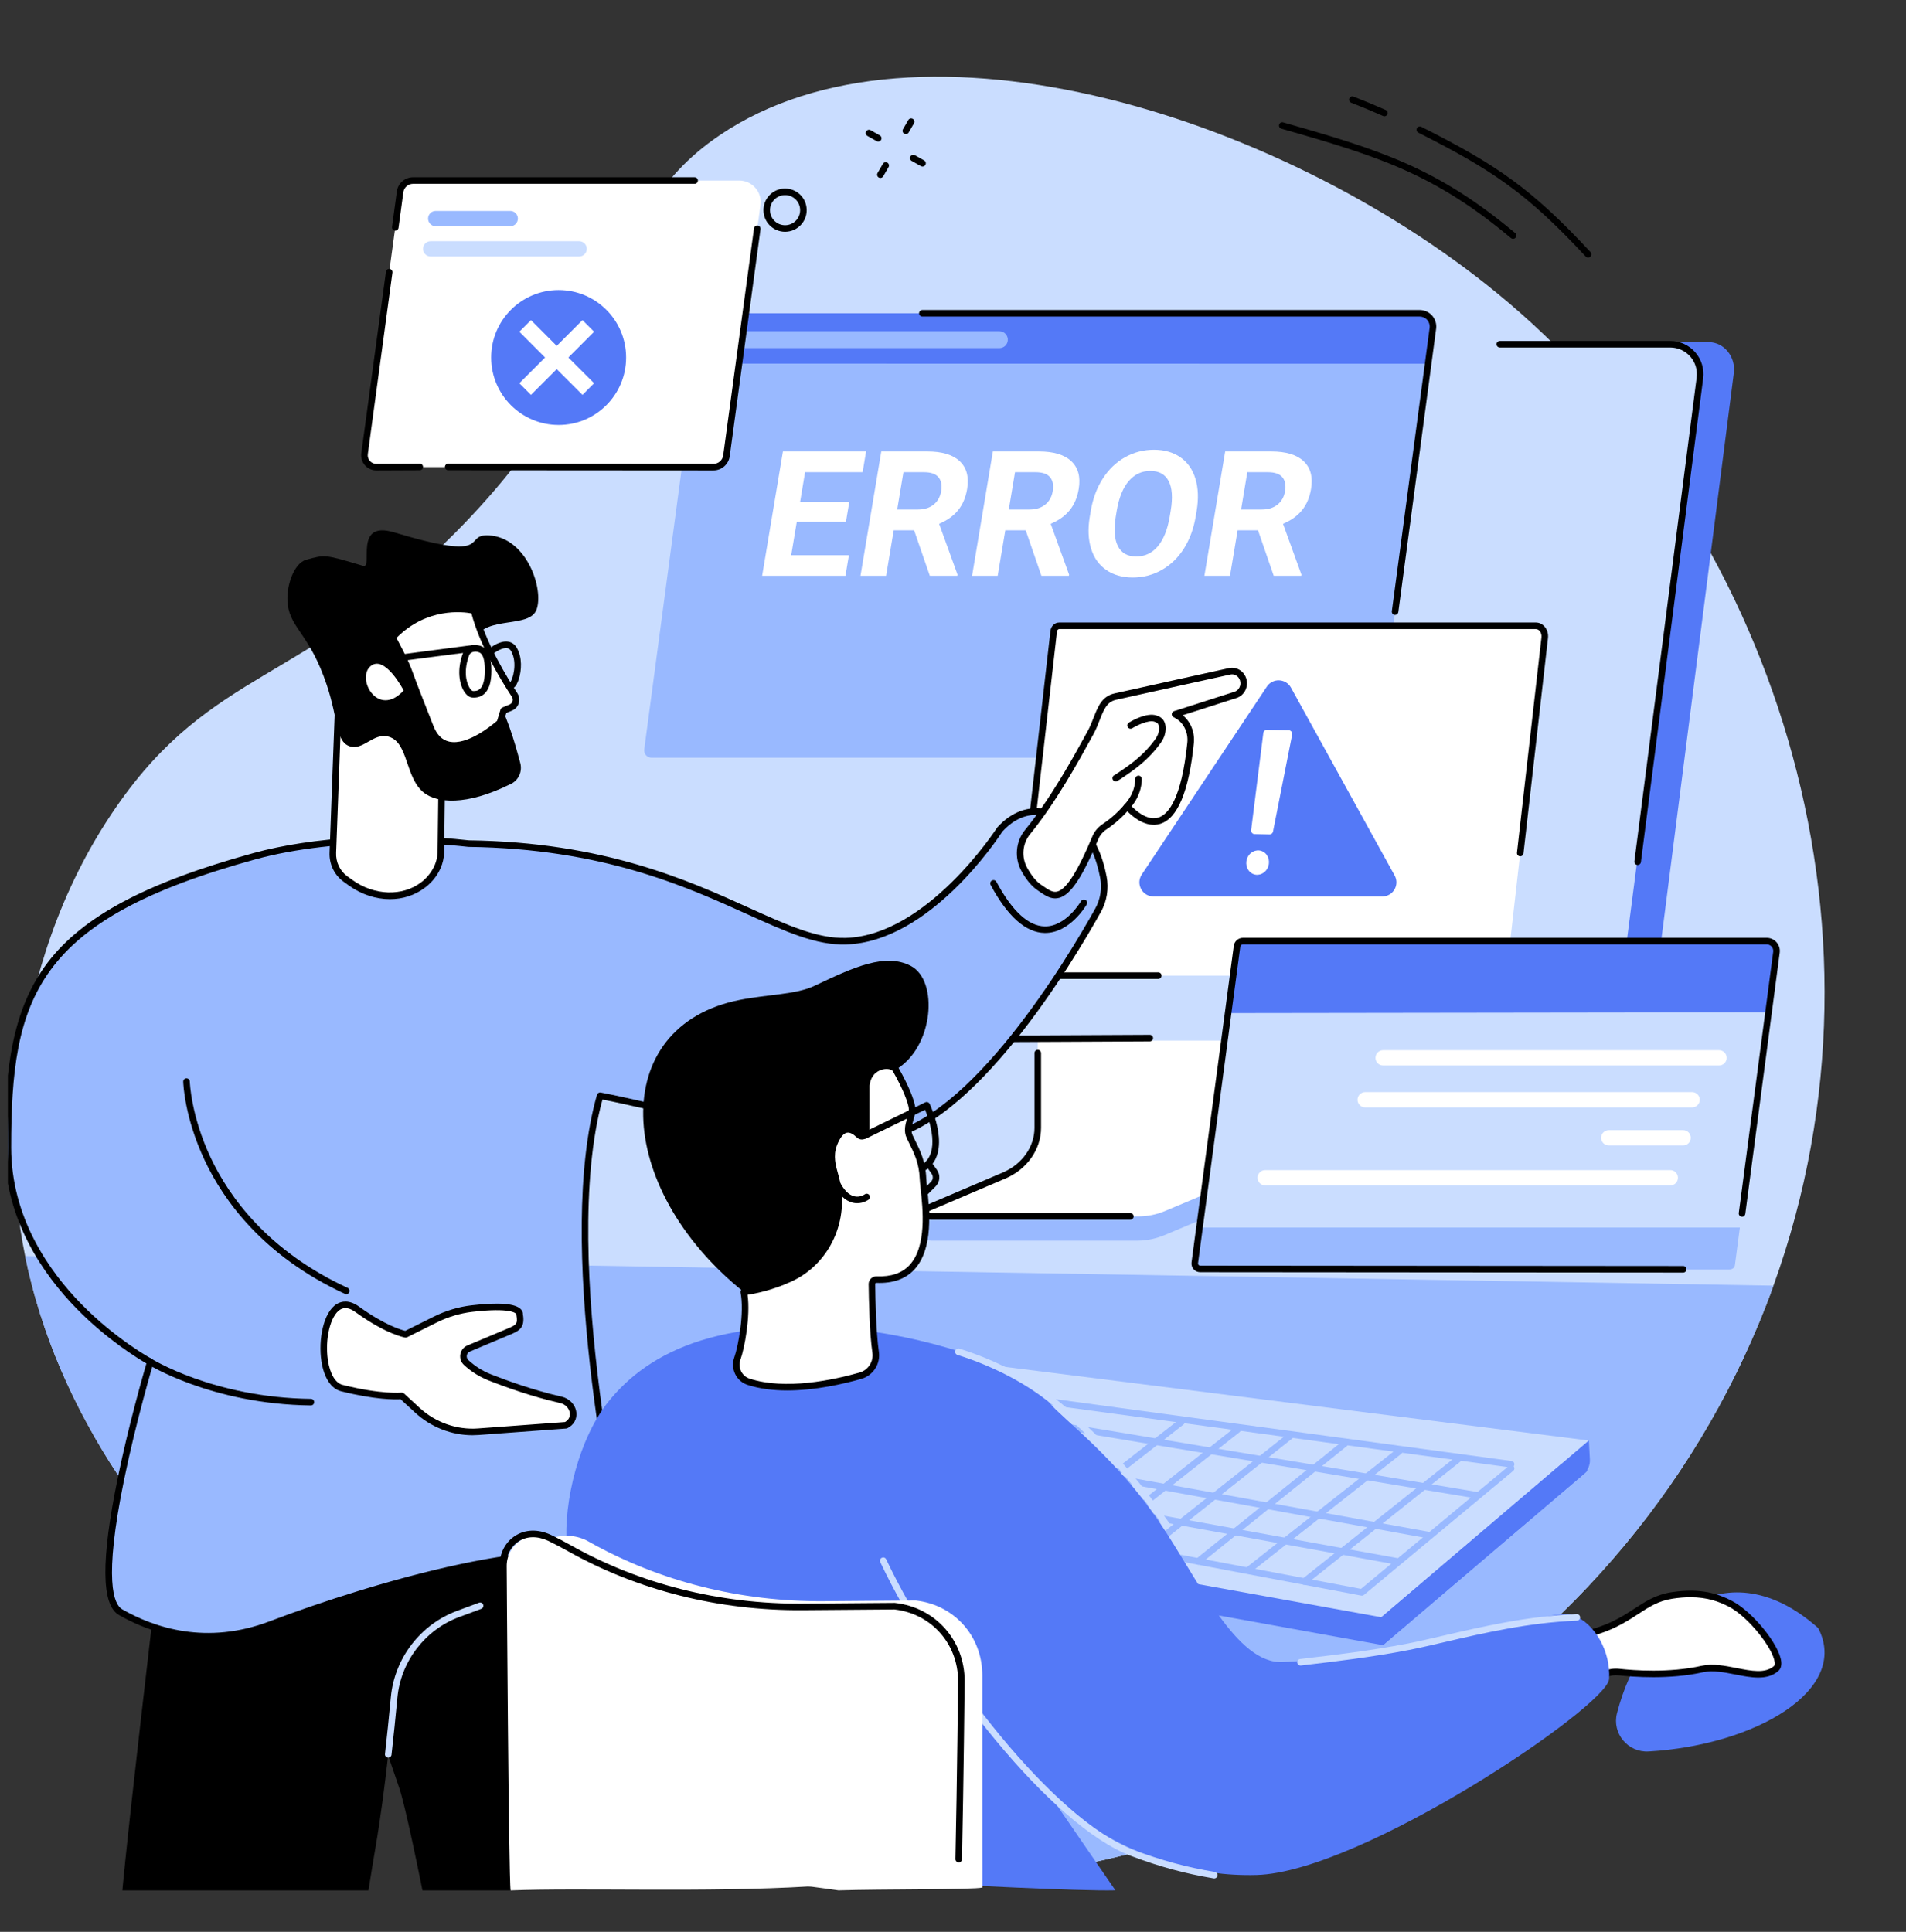 <?xml version="1.0" encoding="UTF-8"?><svg xmlns="http://www.w3.org/2000/svg" xmlns:xlink="http://www.w3.org/1999/xlink" height="1949.2" preserveAspectRatio="xMidYMid meet" version="1.0" viewBox="325.5 257.6 1923.2 1949.2" width="1923.2" zoomAndPan="magnify"><rect x="325.5" y="257.6" width="1923.2" height="1949.2" fill="#333333" stroke="none"/><defs><clipPath id="a"><path d="M 439 1641 L 974 1641 L 974 2165 L 439 2165 Z M 439 1641"/></clipPath><clipPath id="b"><path d="M 333.469 1076 L 1440 1076 L 1440 1909 L 333.469 1909 Z M 333.469 1076"/></clipPath><clipPath id="c"><path d="M 333.469 1073 L 1444 1073 L 1444 1912 L 333.469 1912 Z M 333.469 1073"/></clipPath></defs><g><g id="change1_1"><path d="M 2114.961 1554.789 C 2110.148 1568.172 2104.949 1581.488 2099.391 1594.789 C 2089.969 1617.27 2079.719 1639.141 2068.672 1660.398 C 1880.531 2022.5 1461.75 2206.828 1085.84 2146.969 C 748.664 2093.27 414.219 1837.852 350.883 1524.988 C 347.441 1508.059 344.816 1490.961 343.008 1473.719 C 339.215 1437.309 325.477 1241.23 442.953 1071.57 C 540.059 931.328 633.348 947.578 784.547 795.43 C 975.289 603.52 920.684 483.219 1051.199 394.359 C 1252.039 257.609 1626.871 375.238 1848 563.34 C 2109.359 785.621 2248.629 1185.121 2114.961 1554.789" fill="#caddff"/></g><g id="change2_2"><path d="M 2114.961 1554.789 C 2110.148 1568.172 2104.949 1581.488 2099.391 1594.789 C 2089.969 1617.27 2079.719 1639.141 2068.672 1660.398 C 1880.531 2022.5 1461.75 2206.828 1085.84 2146.969 C 748.664 2093.27 414.219 1837.852 350.883 1524.988 L 2114.961 1554.789" fill="#99b9ff"/></g><g id="change2_3"><path d="M 1644.191 1197.961 L 1399.512 1199.5 C 1397.93 1199.5 1397.41 1200.969 1397.41 1202.379 L 1397.41 1410.551 C 1397.41 1430.48 1258.391 1482.27 1257.031 1479.629 L 1256.859 1501.672 C 1256.852 1505.77 1260.461 1509.41 1265.059 1509.41 L 1268.121 1509.41 C 1268.141 1509.41 1268.16 1509.41 1268.18 1509.41 L 1473.32 1509.41 C 1482.84 1509.41 1492.25 1507.281 1500.859 1503.672 L 1613.66 1456.172 C 1633.961 1447.629 1646.77 1429.262 1646.77 1409.23 L 1646.77 1200.852 C 1646.77 1199.43 1645.781 1197.961 1644.191 1197.961" fill="#99b9ff"/></g><g id="change3_1"><path d="M 1372.629 1187.371 L 1372.629 1395.578 C 1372.629 1416.109 1359.422 1434.809 1338.66 1443.672 L 1262.578 1476.148 C 1257.609 1478.27 1259.301 1484.93 1264.809 1484.93 L 1473.871 1484.93 C 1483.27 1484.93 1492.551 1483.07 1501.051 1479.488 L 1585.359 1444 C 1606.27 1435.199 1619.609 1416.422 1619.609 1395.789 L 1619.609 1187.371 C 1619.609 1186.52 1618.828 1185.828 1617.879 1185.828 L 1374.359 1185.828 C 1373.398 1185.828 1372.629 1186.52 1372.629 1187.371" fill="#fff"/></g><g id="change4_2"><path d="M 1466.039 1488.238 L 1264.809 1488.238 C 1260.68 1488.238 1257.25 1485.59 1256.48 1481.789 C 1255.73 1478.141 1257.66 1474.648 1261.281 1473.109 L 1337.371 1440.629 C 1356.781 1432.34 1369.32 1414.66 1369.32 1395.59 L 1369.32 1320.121 C 1369.32 1318.289 1370.801 1316.809 1372.629 1316.809 C 1374.461 1316.809 1375.941 1318.289 1375.941 1320.121 L 1375.941 1395.59 C 1375.941 1417.32 1361.82 1437.391 1339.961 1446.711 L 1263.871 1479.191 C 1263.16 1479.5 1262.852 1479.93 1262.961 1480.469 C 1263.07 1481.02 1263.621 1481.621 1264.809 1481.621 L 1466.039 1481.621 C 1467.871 1481.621 1469.352 1483.102 1469.352 1484.93 C 1469.352 1486.762 1467.871 1488.238 1466.039 1488.238"/></g><g id="change5_1"><path d="M 916.848 1305.352 L 1922.922 1307.551 L 1940.391 1307.59 L 1972.871 1307.66 C 1982.102 1307.66 1989.68 1300.449 1990.852 1291.27 L 2074.969 633.879 C 2077.02 617.891 2065.359 602.781 2049.27 602.781 L 1006.91 603.73 L 916.848 1305.352" fill="#5479f7"/></g><g id="change1_2"><path d="M 2010.172 602.629 C 2028.309 602.629 2043.059 620.898 2040.738 638.941 L 1956.02 1291.301 C 1954.84 1300.48 1947.051 1307.34 1937.82 1307.34 L 1929.879 1307.648 L 902.895 1307.34 C 891.828 1307.34 883.281 1297.602 884.699 1286.59 L 971.133 620.961 C 972.312 611.789 979.363 602.629 988.59 602.629 L 2010.172 602.629" fill="#caddff"/></g><g id="change4_3"><path d="M 1977.93 1130.379 C 1977.781 1130.379 1977.641 1130.371 1977.5 1130.352 C 1975.691 1130.121 1974.41 1128.461 1974.641 1126.648 L 2037.461 638.52 C 2038.449 630.852 2036.09 623.121 2030.98 617.32 C 2025.898 611.539 2018.578 608.23 2010.898 608.23 L 1838.871 608.23 C 1837.039 608.23 1835.559 606.75 1835.559 604.922 C 1835.559 603.09 1837.039 601.609 1838.871 601.609 L 2010.898 601.609 C 2020.488 601.609 2029.621 605.738 2035.949 612.949 C 2042.309 620.18 2045.25 629.809 2044.02 639.359 L 1981.199 1127.5 C 1980.988 1129.172 1979.559 1130.379 1977.93 1130.379"/></g><g id="change4_4"><path d="M 1078.031 1310.34 C 1076.211 1310.34 1074.73 1308.871 1074.719 1307.039 C 1074.719 1305.219 1076.191 1303.73 1078.02 1303.719 L 1485.648 1301.711 C 1485.66 1301.711 1485.66 1301.711 1485.672 1301.711 C 1487.488 1301.711 1488.969 1303.191 1488.969 1305.012 C 1488.98 1306.828 1487.512 1308.32 1485.68 1308.328 L 1078.051 1310.34 C 1078.039 1310.34 1078.039 1310.34 1078.031 1310.34"/></g><g id="change2_4"><path d="M 1771.309 588.828 C 1772.352 580.809 1766.109 573.699 1758.039 573.699 L 1041.41 573.699 C 1037.309 573.699 1033.84 576.762 1033.32 580.828 L 975.539 1013.77 C 974.945 1018.191 978.387 1022.121 982.848 1022.121 L 1706.371 1022.121 C 1710.48 1022.121 1713.941 1019.07 1714.469 1014.988 L 1771.309 588.828" fill="#99b9ff"/></g><g id="change5_2"><path d="M 1758.039 573.699 C 1766.109 573.699 1772.352 580.809 1771.309 588.828 L 1765.891 624.609 L 1026.41 624.488 L 1033.32 580.828 C 1033.84 576.762 1037.309 573.699 1041.41 573.699 L 1758.039 573.699" fill="#5479f7"/></g><g id="change2_5"><path d="M 1342.352 601.422 C 1343 596.328 1339.031 591.828 1333.898 591.828 L 1068.988 591.828 C 1064.699 591.828 1061.078 595.012 1060.539 599.27 C 1059.891 604.359 1063.852 608.859 1068.988 608.859 L 1333.898 608.859 C 1338.191 608.859 1341.809 605.68 1342.352 601.422" fill="#99b9ff"/></g><g id="change4_5"><path d="M 1733.18 878.039 C 1733.031 878.039 1732.891 878.031 1732.738 878.012 C 1730.93 877.77 1729.648 876.109 1729.898 874.289 L 1768.031 588.391 C 1768.398 585.52 1767.512 582.609 1765.59 580.43 C 1763.68 578.262 1760.93 577.012 1758.039 577.012 L 1256.18 577.012 C 1254.359 577.012 1252.879 575.531 1252.879 573.699 C 1252.879 571.871 1254.359 570.391 1256.18 570.391 L 1758.039 570.391 C 1762.828 570.391 1767.391 572.461 1770.559 576.059 C 1773.738 579.672 1775.211 584.48 1774.59 589.25 L 1736.449 875.172 C 1736.23 876.828 1734.809 878.039 1733.18 878.039"/></g><g id="change3_2"><path d="M 1179.07 784.199 L 1129.449 784.199 L 1123.828 817.801 L 1182.059 817.801 L 1178.59 838.559 L 1094.512 838.559 L 1115.488 713.129 L 1199.398 713.129 L 1195.898 734.059 L 1137.828 734.059 L 1132.828 763.961 L 1182.461 763.961 L 1179.07 784.199" fill="#fff"/></g><g id="change3_3"><path d="M 1230.781 771.711 L 1251.629 771.711 C 1258.121 771.711 1263.422 770.059 1267.531 766.762 C 1271.641 763.461 1274.191 758.91 1275.16 753.109 C 1276.148 747.191 1275.25 742.539 1272.449 739.148 C 1269.66 735.762 1264.789 734.059 1257.84 734.059 L 1237.078 734.059 Z M 1247.871 792.648 L 1227.281 792.648 L 1219.602 838.559 L 1193.75 838.559 L 1214.73 713.129 L 1261.34 713.129 C 1276.16 713.129 1287.031 716.441 1293.969 723.039 C 1300.91 729.641 1303.359 738.98 1301.352 751.039 C 1299.922 759.59 1296.871 766.73 1292.211 772.441 C 1287.551 778.16 1281.172 782.711 1273.078 786.102 L 1291.648 837.359 L 1291.441 838.559 L 1263.699 838.559 L 1247.871 792.648" fill="#fff"/></g><g id="change3_4"><path d="M 1343.379 771.711 L 1364.219 771.711 C 1370.711 771.711 1376.012 770.059 1380.129 766.762 C 1384.238 763.461 1386.781 758.91 1387.75 753.109 C 1388.738 747.191 1387.84 742.539 1385.051 739.148 C 1382.25 735.762 1377.379 734.059 1370.43 734.059 L 1349.672 734.059 Z M 1360.461 792.648 L 1339.871 792.648 L 1332.191 838.559 L 1306.352 838.559 L 1327.328 713.129 L 1373.941 713.129 C 1388.75 713.129 1399.629 716.441 1406.559 723.039 C 1413.5 729.641 1415.961 738.98 1413.941 751.039 C 1412.512 759.59 1409.461 766.73 1404.801 772.441 C 1400.141 778.16 1393.77 782.711 1385.68 786.102 L 1404.238 837.359 L 1404.039 838.559 L 1376.301 838.559 L 1360.461 792.648" fill="#fff"/></g><g id="change3_5"><path d="M 1506.75 773 C 1508.949 759.852 1508.27 749.859 1504.711 743.031 C 1501.141 736.191 1494.988 732.77 1486.262 732.77 C 1477.59 732.77 1470.328 736.148 1464.5 742.898 C 1458.66 749.648 1454.621 759.539 1452.379 772.57 L 1451.359 778.691 C 1449.219 791.5 1449.91 801.43 1453.441 808.5 C 1456.961 815.559 1463.148 819.09 1471.988 819.09 C 1480.672 819.09 1487.898 815.691 1493.691 808.891 C 1499.48 802.078 1503.488 792.16 1505.73 779.121 Z M 1531.988 778.691 C 1529.93 791.039 1525.93 801.859 1520.012 811.172 C 1514.09 820.469 1506.641 827.648 1497.672 832.699 C 1488.699 837.762 1478.961 840.281 1468.449 840.281 C 1458.051 840.281 1449.199 837.789 1441.879 832.789 C 1434.559 827.801 1429.43 820.66 1426.512 811.379 C 1423.578 802.109 1423.09 791.441 1425.051 779.379 L 1426.09 773.18 C 1428.16 760.828 1432.199 749.961 1438.219 740.57 C 1444.238 731.18 1451.738 723.969 1460.711 718.949 C 1469.672 713.922 1479.379 711.41 1489.828 711.41 C 1500.289 711.41 1509.16 713.922 1516.441 718.949 C 1523.73 723.969 1528.809 731.18 1531.691 740.57 C 1534.57 749.961 1534.98 760.801 1532.93 773.09 L 1531.988 778.691" fill="#fff"/></g><g id="change3_6"><path d="M 1577.781 771.711 L 1598.629 771.711 C 1605.121 771.711 1610.422 770.059 1614.539 766.762 C 1618.648 763.461 1621.191 758.91 1622.16 753.109 C 1623.148 747.191 1622.25 742.539 1619.461 739.148 C 1616.66 735.762 1611.789 734.059 1604.84 734.059 L 1584.078 734.059 Z M 1594.871 792.648 L 1574.281 792.648 L 1566.602 838.559 L 1540.762 838.559 L 1561.738 713.129 L 1608.34 713.129 C 1623.16 713.129 1634.039 716.441 1640.969 723.039 C 1647.91 729.641 1650.371 738.98 1648.352 751.039 C 1646.922 759.59 1643.871 766.73 1639.211 772.441 C 1634.551 778.16 1628.18 782.711 1620.09 786.102 L 1638.648 837.359 L 1638.449 838.559 L 1610.711 838.559 L 1594.871 792.648" fill="#fff"/></g><g id="change3_7"><path d="M 1884.16 900.93 C 1884.859 894.609 1880.672 889.02 1875.25 889.02 L 1394.129 889.02 C 1391.371 889.02 1389.039 891.422 1388.691 894.641 L 1349.898 1235.422 C 1349.5 1238.898 1351.809 1241.988 1354.809 1241.988 L 1840.559 1241.988 C 1843.32 1241.988 1845.641 1239.59 1846 1236.379 L 1884.16 900.93" fill="#fff"/></g><g id="change4_6"><path d="M 1494.219 1245.301 L 1354.809 1245.301 C 1352.57 1245.301 1350.48 1244.34 1348.922 1242.59 C 1347.141 1240.59 1346.289 1237.84 1346.609 1235.039 L 1385.41 894.262 C 1385.941 889.391 1389.691 885.711 1394.129 885.711 L 1875.25 885.711 C 1878.52 885.711 1881.59 887.129 1883.898 889.711 C 1886.629 892.762 1887.922 896.98 1887.449 901.289 L 1862.719 1118.672 C 1862.512 1120.48 1860.871 1121.781 1859.059 1121.578 C 1857.238 1121.379 1855.941 1119.738 1856.148 1117.922 L 1880.879 900.559 C 1881.141 898.16 1880.43 895.75 1878.969 894.121 C 1878.238 893.309 1877 892.328 1875.25 892.328 L 1394.129 892.328 C 1393.09 892.328 1392.141 893.5 1391.98 895 L 1353.191 1235.789 C 1353.078 1236.699 1353.328 1237.602 1353.859 1238.191 C 1354.059 1238.41 1354.391 1238.691 1354.809 1238.691 L 1494.219 1238.691 C 1496.051 1238.691 1497.531 1240.172 1497.531 1241.988 C 1497.531 1243.82 1496.051 1245.301 1494.219 1245.301"/></g><g id="change5_3"><path d="M 1477.578 1139.98 L 1603.781 950.391 C 1609.699 941.5 1622.941 942.051 1628.109 951.398 L 1732.738 1140.988 C 1737.98 1150.48 1731.109 1162.121 1720.27 1162.121 L 1489.43 1162.121 C 1478.059 1162.121 1471.281 1149.449 1477.578 1139.98" fill="#5479f7"/></g><g id="change3_8"><path d="M 1605.809 1099.539 L 1591.039 1099.23 C 1589.07 1098.922 1587.699 1097.09 1587.941 1095.102 L 1600.219 997.238 C 1600.48 995.141 1602.41 993.672 1604.48 993.988 L 1626.262 994.441 C 1628.34 994.77 1629.719 996.781 1629.309 998.852 L 1610.02 1096.57 C 1609.629 1098.539 1607.781 1099.852 1605.809 1099.539" fill="#fff"/></g><g id="change3_9"><path d="M 1584.738 1121.871 C 1588.078 1115.961 1595.148 1113.891 1600.531 1117.25 C 1605.91 1120.621 1607.559 1128.141 1604.219 1134.051 C 1600.879 1139.961 1593.809 1142.031 1588.43 1138.672 C 1583.051 1135.301 1581.398 1127.781 1584.738 1121.871" fill="#fff"/></g><g id="change3_10"><path d="M 729.18 451.281 C 730.027 444.691 735.625 439.762 742.254 439.762 L 1071.43 439.762 C 1084.469 439.762 1094.539 451.238 1092.871 464.211 L 1058.539 717.391 C 1057.699 723.98 1052.102 728.922 1045.469 728.922 L 705.16 728.922 C 697.953 728.922 692.395 722.57 693.348 715.422 L 729.18 451.281" fill="#fff"/></g><g id="change4_7"><path d="M 724.336 490.328 C 724.188 490.328 724.035 490.32 723.887 490.301 C 722.074 490.059 720.809 488.391 721.055 486.578 L 725.898 450.84 C 726.953 442.648 733.984 436.449 742.254 436.449 L 1026.398 436.449 C 1028.23 436.449 1029.711 437.93 1029.711 439.762 C 1029.711 441.578 1028.23 443.059 1026.398 443.059 L 742.254 443.059 C 737.305 443.059 733.094 446.781 732.461 451.711 L 727.609 487.469 C 727.383 489.129 725.965 490.328 724.336 490.328"/></g><g id="change4_8"><path d="M 705.176 732.23 C 700.77 732.23 696.598 730.328 693.703 727.031 C 690.812 723.73 689.488 719.34 690.07 714.988 L 714.918 531.801 C 715.164 529.988 716.848 528.711 718.641 528.969 C 720.449 529.211 721.719 530.879 721.473 532.691 L 696.629 715.871 C 696.301 718.32 697.047 720.809 698.684 722.672 C 700.316 724.539 702.68 725.609 705.16 725.609 L 749.051 725.43 C 749.055 725.43 749.059 725.43 749.062 725.43 C 750.883 725.43 752.359 726.898 752.367 728.73 C 752.379 730.551 750.902 732.039 749.074 732.051 L 705.176 732.23"/></g><g id="change4_9"><path d="M 1045.469 732.23 L 777.746 732.051 C 775.918 732.039 774.438 730.559 774.438 728.738 C 774.441 726.91 775.922 725.43 777.746 725.43 C 777.746 725.43 777.746 725.43 777.75 725.43 L 1045.469 725.609 C 1050.422 725.609 1054.629 721.891 1055.262 716.969 L 1086.309 487.949 C 1086.559 486.129 1088.238 484.852 1090.031 485.109 C 1091.84 485.359 1093.109 487.02 1092.871 488.828 L 1061.82 717.828 C 1060.77 726.031 1053.738 732.23 1045.469 732.23"/></g><g id="change1_3"><path d="M 909.844 516.398 L 760.047 516.398 C 755.785 516.398 752.328 512.941 752.328 508.68 C 752.328 504.422 755.785 500.961 760.047 500.961 L 909.844 500.961 C 914.105 500.961 917.562 504.422 917.562 508.68 C 917.562 512.941 914.105 516.398 909.844 516.398" fill="#caddff"/></g><g id="change2_6"><path d="M 840.324 485.859 L 765.148 485.859 C 760.887 485.859 757.43 482.398 757.43 478.141 C 757.43 473.871 760.887 470.422 765.148 470.422 L 840.324 470.422 C 844.59 470.422 848.043 473.871 848.043 478.141 C 848.043 482.398 844.59 485.859 840.324 485.859" fill="#99b9ff"/></g><g id="change1_4"><path d="M 2117.988 1218.34 C 2118.75 1212.422 2114.148 1207.18 2108.199 1207.18 L 1579.641 1207.18 C 1576.621 1207.18 1574.059 1209.43 1573.672 1212.441 L 1531.059 1531.762 C 1530.621 1535.02 1533.16 1537.922 1536.449 1537.922 L 2070.09 1537.922 C 2073.121 1537.922 2075.672 1535.672 2076.059 1532.66 L 2117.988 1218.34" fill="#caddff"/></g><g id="change5_4"><path d="M 2108.199 1207.18 C 2114.148 1207.18 2118.75 1217.27 2117.988 1228.66 L 2109.922 1279.031 L 1564.148 1279.781 L 1573.672 1217.309 C 1574.059 1211.52 1576.621 1207.18 1579.641 1207.18 L 2108.199 1207.18" fill="#5479f7"/></g><g id="change2_7"><path d="M 1535.93 1496.211 L 1531.059 1533.238 C 1530.621 1536.5 1533.16 1538.488 1536.449 1538.488 L 2070.09 1538.488 C 2073.121 1538.488 2075.672 1537.141 2076.059 1534.129 L 2081.051 1496.211 L 1535.93 1496.211" fill="#99b9ff"/></g><g id="change3_11"><path d="M 2060.031 1332.66 L 1721.102 1332.66 C 1716.828 1332.66 1713.379 1329.211 1713.379 1324.941 C 1713.379 1320.68 1716.828 1317.219 1721.102 1317.219 L 2060.031 1317.219 C 2064.301 1317.219 2067.75 1320.68 2067.75 1324.941 C 2067.75 1329.211 2064.301 1332.66 2060.031 1332.66" fill="#fff"/></g><g id="change3_12"><path d="M 2032.871 1374.961 L 1702.988 1374.961 C 1698.719 1374.961 1695.27 1371.5 1695.27 1367.238 C 1695.27 1362.98 1698.719 1359.52 1702.988 1359.52 L 2032.871 1359.52 C 2037.129 1359.52 2040.59 1362.98 2040.59 1367.238 C 2040.59 1371.5 2037.129 1374.961 2032.871 1374.961" fill="#fff"/></g><g id="change3_13"><path d="M 2023.809 1413.328 L 1948.781 1413.328 C 1944.52 1413.328 1941.059 1409.871 1941.059 1405.609 C 1941.059 1401.352 1944.52 1397.891 1948.781 1397.891 L 2023.809 1397.891 C 2028.078 1397.891 2031.531 1401.352 2031.531 1405.609 C 2031.531 1409.871 2028.078 1413.328 2023.809 1413.328" fill="#fff"/></g><g id="change3_14"><path d="M 2010.879 1453.66 L 1602.078 1453.66 C 1597.82 1453.66 1594.359 1450.199 1594.359 1445.941 C 1594.359 1441.68 1597.82 1438.219 1602.078 1438.219 L 2010.879 1438.219 C 2015.141 1438.219 2018.59 1441.68 2018.59 1445.941 C 2018.59 1450.199 2015.141 1453.66 2010.879 1453.66" fill="#fff"/></g><g id="change4_10"><path d="M 2023.859 1541.621 L 1536.449 1541.23 C 1533.93 1541.23 1531.531 1540.141 1529.871 1538.238 C 1528.211 1536.34 1527.449 1533.82 1527.781 1531.32 L 1570.398 1212.012 C 1570.988 1207.379 1574.969 1203.871 1579.641 1203.871 L 2108.199 1203.871 C 2111.98 1203.871 2115.578 1205.5 2118.078 1208.352 C 2120.59 1211.199 2121.75 1214.988 2121.27 1218.77 L 2086.531 1482.379 C 2086.289 1484.191 2084.621 1485.469 2082.809 1485.23 C 2081 1484.988 2079.73 1483.328 2079.969 1481.52 L 2114.711 1217.91 C 2114.949 1216.039 2114.371 1214.141 2113.121 1212.719 C 2111.852 1211.281 2110.109 1210.488 2108.199 1210.488 L 1579.641 1210.488 C 1578.289 1210.488 1577.129 1211.512 1576.961 1212.871 L 1534.34 1532.199 C 1534.23 1533.031 1534.609 1533.609 1534.852 1533.879 C 1535.078 1534.148 1535.609 1534.609 1536.449 1534.609 L 2023.871 1535 C 2025.691 1535.012 2027.172 1536.488 2027.172 1538.309 C 2027.172 1540.141 2025.691 1541.621 2023.859 1541.621"/></g><g id="change5_5"><path d="M 957.25 618.32 C 957.25 580.73 926.77 550.25 889.172 550.25 C 851.574 550.25 821.094 580.73 821.094 618.32 C 821.094 655.922 851.574 686.398 889.172 686.398 C 926.77 686.398 957.25 655.922 957.25 618.32" fill="#5479f7"/></g><g id="change3_15"><path d="M 924.953 644.309 L 913.219 656.051 L 849.512 592.34 L 861.246 580.602 L 924.953 644.309" fill="#fff"/></g><g id="change3_16"><path d="M 849.512 644.309 L 861.246 656.051 L 924.953 592.34 L 913.219 580.602 L 849.512 644.309" fill="#fff"/></g><g id="change4_11"><path d="M 857.262 1925.738 C 815.41 1925.738 788.18 1880.148 806.898 1841.398 C 811.191 1832.512 815.562 1823.551 819.867 1814.871 C 852.027 1749.949 944.074 1764.129 955.547 1836.109 C 955.746 1837.371 958.312 1838.648 958.48 1839.93 C 964.422 1885.48 929.375 1925.738 884.98 1925.738 L 857.262 1925.738"/></g><g clip-path="url(#a)" id="change4_1"><path d="M 502.664 1694.359 C 502.664 1694.359 453.742 2101.18 447.707 2179.672 C 441.672 2258.148 432.613 2532.84 447.707 2668.68 C 457.484 2756.68 464.262 2815.539 467.824 2846.078 C 469.477 2860.25 481.473 2870.922 495.73 2870.922 L 595.438 2870.922 C 600.535 2870.922 604.684 2866.84 604.746 2861.738 C 605.203 2825.102 608.465 2685.52 631.84 2566.039 C 659.008 2427.191 689.191 2209.852 704.285 2122.309 C 709.324 2093.102 713.562 2060.609 717.141 2028.828 C 717.141 2028.828 717.141 2028.828 728.438 2061.941 C 739.73 2095.059 782.77 2318.52 794.844 2406.059 C 805.828 2485.691 824.305 2805.078 827.555 2862.172 C 827.832 2867.09 831.91 2870.922 836.848 2870.922 L 964.523 2870.922 C 969.309 2870.922 973.312 2867.309 973.785 2862.551 C 979.727 2803.352 846.258 2325.309 840.73 2165 C 834.695 1989.922 924.645 1901.961 909.551 1844.602 C 894.457 1787.25 874.207 1641.809 874.207 1641.809 C 874.207 1641.809 568.121 1646.422 502.664 1694.359"/></g><g id="change1_5"><path d="M 717.27 2031.039 C 717.148 2031.039 717.023 2031.031 716.898 2031.02 C 715.082 2030.809 713.773 2029.18 713.98 2027.359 C 716.023 2009.211 718.012 1989.871 719.887 1969.879 C 723.559 1930.711 749.809 1896.551 786.754 1882.871 L 808.785 1874.711 C 810.496 1874.059 812.402 1874.941 813.039 1876.66 C 813.672 1878.371 812.801 1880.281 811.086 1880.91 L 789.051 1889.07 C 754.477 1901.879 729.91 1933.84 726.473 1970.5 C 724.598 1990.52 722.605 2009.91 720.555 2028.102 C 720.363 2029.789 718.934 2031.039 717.27 2031.039" fill="#caddff"/></g><g clip-path="url(#b)" id="change2_1"><path d="M 1438.84 1142.559 C 1435.398 1124.738 1427.25 1099.34 1408.172 1088.488 C 1392.238 1079.422 1362.469 1064.012 1334.398 1094.469 C 1334.398 1094.469 1263.969 1204.578 1179.172 1207.25 C 1102.18 1209.691 1018.148 1111.602 798.348 1108.82 C 719.262 1099.879 637.633 1106.289 582.266 1121.512 C 364.551 1181.359 333.469 1255.25 333.469 1415.301 C 333.469 1554.84 477.164 1631.699 477.164 1631.699 C 477.164 1631.699 408.176 1861.941 447.129 1884.23 C 486.078 1906.52 539.426 1919.121 598.848 1896.539 C 717.691 1851.371 903.133 1800.238 958.504 1839.898 C 958.504 1839.898 884.359 1526.211 931.047 1363.18 C 997.273 1375.969 1142.621 1416.34 1215.148 1405.539 C 1306.551 1391.93 1405.328 1226.5 1433.441 1176.148 C 1439.109 1166 1441.059 1154.059 1438.84 1142.559" fill="#99b9ff"/></g><g clip-path="url(#c)" id="change4_40"><path d="M 724.52 1108.078 C 673.18 1108.078 622.758 1113.809 583.145 1124.699 C 361.078 1185.75 336.773 1263.801 336.773 1415.301 C 336.773 1486.191 375.258 1540.391 407.539 1573.371 C 442.703 1609.289 478.371 1628.59 478.727 1628.781 C 480.113 1629.531 480.785 1631.141 480.336 1632.648 C 480.16 1633.219 462.977 1690.789 450.77 1750.309 C 429.66 1853.25 440.457 1876.602 448.77 1881.359 C 481.664 1900.18 534.203 1917.559 597.672 1893.449 C 700.898 1854.219 887.605 1799.238 953.562 1833.051 C 942.688 1783.949 885.527 1510.109 927.867 1362.27 C 928.34 1360.621 929.988 1359.609 931.676 1359.93 C 946.23 1362.738 964.234 1366.801 985.082 1371.5 C 1058.32 1388.012 1158.641 1410.609 1214.66 1402.27 C 1304.469 1388.891 1402.609 1224.578 1430.551 1174.539 C 1435.871 1165.012 1437.66 1153.879 1435.59 1143.18 C 1432.102 1125.102 1424.23 1101.43 1406.539 1091.359 C 1385.578 1079.441 1360.941 1070.75 1337.031 1096.512 C 1332.328 1103.781 1263.641 1207.898 1179.27 1210.559 C 1149.012 1211.559 1118.109 1197.531 1079 1179.82 C 1017.469 1151.98 933.219 1113.84 798.305 1112.121 C 798.195 1112.121 798.086 1112.121 797.977 1112.102 C 774.016 1109.398 749.156 1108.078 724.52 1108.078 Z M 535.723 1911.621 C 504.719 1911.621 473.949 1903.391 445.484 1887.102 C 427.703 1876.93 427.316 1831.73 444.297 1748.941 C 455.105 1696.25 469.789 1645.102 473.246 1633.289 C 464.605 1628.301 433.574 1609.391 402.953 1578.141 C 369.742 1544.25 330.156 1488.5 330.156 1415.301 C 330.156 1337.621 337.543 1276.18 373.59 1228.828 C 409.133 1182.141 473.219 1148.059 581.391 1118.32 C 640.73 1102.012 723.926 1097.102 798.555 1105.512 C 934.746 1107.27 1019.699 1145.719 1081.719 1173.789 C 1120.059 1191.148 1150.328 1204.801 1179.059 1203.949 C 1261.129 1201.359 1330.922 1093.781 1331.621 1092.691 C 1331.719 1092.531 1331.84 1092.371 1331.969 1092.23 C 1362.738 1058.828 1395.719 1077.602 1409.809 1085.609 C 1429.68 1096.922 1438.328 1122.48 1442.09 1141.93 C 1444.449 1154.16 1442.41 1166.879 1436.328 1177.762 C 1408.02 1228.469 1308.43 1394.988 1215.629 1408.809 C 1158.379 1417.352 1057.379 1394.578 983.629 1377.961 C 964.242 1373.59 947.32 1369.77 933.406 1367.012 C 889.184 1528.191 960.988 1836.031 961.723 1839.141 C 962.039 1840.48 961.492 1841.879 960.348 1842.641 C 959.199 1843.41 957.699 1843.391 956.574 1842.59 C 900.078 1802.129 705.867 1859.398 600.023 1899.629 C 578.941 1907.641 557.273 1911.621 535.723 1911.621"/></g><g id="change4_12"><path d="M 1380.129 1198.93 C 1379.961 1198.93 1379.801 1198.93 1379.629 1198.93 C 1360.551 1198.648 1342.191 1182.352 1325.078 1150.5 C 1324.219 1148.891 1324.82 1146.879 1326.43 1146.02 C 1328.039 1145.148 1330.051 1145.762 1330.91 1147.359 C 1346.801 1176.949 1363.219 1192.07 1379.73 1192.309 C 1401.219 1192.68 1416.141 1167.109 1416.289 1166.859 C 1417.211 1165.27 1419.23 1164.73 1420.809 1165.641 C 1422.391 1166.551 1422.941 1168.57 1422.031 1170.148 C 1421.352 1171.34 1405.18 1198.93 1380.129 1198.93"/></g><g id="change4_13"><path d="M 674.91 1563.398 C 674.441 1563.398 673.973 1563.301 673.52 1563.09 C 591.09 1524.961 551.129 1468.871 532.121 1428.52 C 511.484 1384.719 510.422 1350.422 510.383 1348.98 C 510.34 1347.148 511.781 1345.629 513.609 1345.59 C 515.434 1345.578 516.953 1346.988 516.996 1348.809 C 517.008 1349.148 518.109 1383.41 538.246 1426 C 556.805 1465.25 595.816 1519.859 676.301 1557.09 C 677.957 1557.859 678.68 1559.82 677.914 1561.48 C 677.355 1562.691 676.156 1563.398 674.91 1563.398"/></g><g id="change4_14"><path d="M 639.203 1675.66 C 639.191 1675.66 639.18 1675.66 639.164 1675.66 C 538.57 1674.461 474.305 1633.941 473.664 1633.531 C 472.129 1632.539 471.684 1630.5 472.668 1628.961 C 473.652 1627.422 475.699 1626.98 477.238 1627.961 C 477.859 1628.359 540.656 1667.871 639.242 1669.039 C 641.07 1669.059 642.531 1670.559 642.512 1672.391 C 642.488 1674.199 641.012 1675.66 639.203 1675.66"/></g><g id="change3_17"><path d="M 730.906 1666.039 C 730.906 1666.039 710.613 1668.219 670.457 1658.16 C 640.105 1650.559 649.066 1552.039 685.98 1578.73 C 716.809 1601.012 734.836 1603.91 734.836 1603.91 L 764.559 1589.102 C 776.227 1583.281 788.742 1579.469 801.605 1577.949 C 852.832 1571.91 849.758 1583.75 849.758 1583.75 C 851.957 1595.711 847.676 1597.52 838.266 1601.469 L 798.191 1618.309 C 792.629 1620.648 791.363 1628.219 795.844 1632.359 C 802.801 1638.789 810.828 1643.859 819.547 1647.301 C 835.348 1653.539 862.883 1663.57 891.258 1669.98 C 904.598 1673 908.836 1689.531 896.531 1695.66 L 808.066 1702.172 C 785.648 1703.828 763.535 1696.051 746.73 1680.59 L 730.906 1666.039" fill="#fff"/></g><g id="change4_15"><path d="M 846.555 1582.91 C 846.555 1582.922 846.555 1582.922 846.551 1582.922 C 846.555 1582.922 846.555 1582.922 846.555 1582.91 Z M 846.551 1582.93 Z M 730.902 1662.73 C 731.73 1662.73 732.531 1663.039 733.145 1663.609 L 748.969 1678.16 C 765 1692.898 786.453 1700.461 807.824 1698.879 L 895.602 1692.41 C 899.148 1690.43 900.914 1687.172 900.461 1683.398 C 899.973 1679.328 896.711 1674.609 890.527 1673.211 C 862.77 1666.93 835.945 1657.328 818.336 1650.379 C 809.223 1646.789 800.902 1641.539 793.605 1634.801 C 790.641 1632.059 789.301 1628.031 790.008 1624.02 C 790.703 1620.059 793.281 1616.789 796.91 1615.262 L 836.984 1598.422 C 846.285 1594.512 848.223 1593.699 846.504 1584.352 C 846.449 1584.051 846.434 1583.75 846.461 1583.449 C 846.008 1582.738 840.84 1576.66 801.992 1581.238 C 789.613 1582.699 777.516 1586.34 766.035 1592.059 L 736.312 1606.871 C 735.691 1607.18 734.996 1607.281 734.312 1607.172 C 733.543 1607.051 715.148 1603.891 684.043 1581.41 C 678.109 1577.121 673.102 1576.32 668.742 1578.988 C 658.922 1584.988 653.137 1608.84 656.371 1630.031 C 658.508 1644.039 663.934 1653.121 671.262 1654.949 C 710.211 1664.711 730.359 1662.77 730.559 1662.75 C 730.676 1662.738 730.789 1662.73 730.902 1662.73 Z M 802.246 1705.699 C 781.109 1705.699 760.348 1697.609 744.488 1683.031 L 729.723 1669.449 C 724.219 1669.75 704.227 1670.031 669.656 1661.371 C 659.613 1658.859 652.391 1647.801 649.828 1631.031 C 646.594 1609.801 651.586 1581.719 665.297 1573.34 C 669.965 1570.488 677.68 1568.648 687.922 1576.051 C 713.621 1594.629 730.309 1599.461 734.395 1600.43 L 763.086 1586.129 C 775.25 1580.07 788.082 1576.219 801.219 1574.672 C 829.141 1571.371 845.988 1572.801 851.297 1578.891 C 852.723 1580.52 853.164 1582.281 853.098 1583.641 C 855.539 1597.801 848.812 1600.621 839.547 1604.52 L 799.477 1621.359 C 797.906 1622.02 796.832 1623.41 796.523 1625.16 C 796.207 1626.949 796.793 1628.73 798.09 1629.93 C 804.789 1636.121 812.414 1640.93 820.762 1644.219 C 835.004 1649.852 863.195 1660.25 891.988 1666.762 C 900.062 1668.578 906.109 1674.949 907.027 1682.609 C 907.848 1689.41 904.477 1695.398 898.008 1698.621 C 897.621 1698.809 897.203 1698.922 896.777 1698.961 L 808.312 1705.48 C 806.289 1705.621 804.266 1705.699 802.246 1705.699"/></g><g id="change3_18"><path d="M 1579.781 942.969 C 1577.84 937.109 1572.031 933.672 1566.211 934.949 C 1549.969 938.531 1466.328 956.949 1450.73 960.5 C 1435.129 964.039 1434.512 981.41 1425.629 997.309 C 1417.898 1011.141 1391.309 1061.82 1362.328 1097.129 C 1353.602 1107.77 1352.379 1123.031 1359.172 1135.109 C 1363.07 1142.039 1368.031 1148.859 1373.91 1152.871 C 1389.02 1163.199 1400.391 1175.52 1430.75 1102.879 C 1432.602 1098.441 1435.711 1094.641 1439.73 1092 C 1445.379 1088.27 1454.27 1081.52 1462.949 1071.219 C 1462.949 1071.219 1513.82 1133.32 1526.82 1007.23 C 1527.969 996.012 1522.98 985.102 1513.539 979.59 C 1512.789 979.148 1512 978.711 1511.172 978.27 L 1572.109 958.73 C 1578.48 956.68 1581.961 949.539 1579.781 942.969" fill="#fff"/></g><g id="change4_16"><path d="M 1568.641 938 C 1568.07 938 1567.5 938.059 1566.93 938.18 C 1565.949 938.398 1468.711 959.801 1451.469 963.719 C 1442.289 965.809 1439.141 973.879 1435.141 984.109 C 1433.262 988.93 1431.309 993.922 1428.512 998.93 C 1427.672 1000.441 1426.602 1002.379 1425.328 1004.699 C 1415.031 1023.512 1390.891 1067.539 1364.891 1099.23 C 1357.051 1108.781 1355.91 1122.551 1362.059 1133.488 C 1366.469 1141.328 1371.078 1146.941 1375.77 1150.141 C 1376.461 1150.609 1377.141 1151.078 1377.809 1151.551 C 1384 1155.859 1388.031 1158.43 1392.672 1157.078 C 1401.738 1154.449 1413.199 1136.301 1427.699 1101.602 C 1429.82 1096.512 1433.352 1092.238 1437.91 1089.23 C 1443.578 1085.5 1452.09 1078.969 1460.422 1069.09 C 1461.051 1068.352 1461.98 1067.922 1462.949 1067.922 C 1462.961 1067.922 1462.969 1067.922 1462.969 1067.922 C 1463.961 1067.922 1464.891 1068.371 1465.512 1069.121 C 1465.66 1069.301 1480.219 1086.762 1494.18 1082.551 C 1504.328 1079.488 1517.648 1063.879 1523.531 1006.891 C 1524.57 996.781 1519.988 987.191 1511.871 982.441 C 1511.16 982.02 1510.41 981.609 1509.629 981.191 C 1508.449 980.57 1507.762 979.309 1507.879 977.98 C 1507.988 976.648 1508.891 975.52 1510.16 975.121 L 1571.102 955.578 C 1573.262 954.879 1575.039 953.34 1576.109 951.238 C 1577.25 948.988 1577.441 946.422 1576.641 944.012 C 1575.43 940.359 1572.172 938 1568.641 938 Z M 1390.191 1164.07 C 1384.199 1164.07 1379.039 1160.469 1374.02 1156.98 C 1373.371 1156.52 1372.711 1156.059 1372.039 1155.602 C 1366.5 1151.82 1361.199 1145.469 1356.289 1136.73 C 1348.82 1123.43 1350.219 1106.68 1359.77 1095.031 C 1385.379 1063.828 1409.309 1020.16 1419.531 1001.52 C 1420.809 999.18 1421.891 997.219 1422.738 995.699 C 1425.309 991.09 1427.18 986.32 1428.98 981.699 C 1433.309 970.609 1437.41 960.129 1450 957.27 C 1467.27 953.352 1564.531 931.941 1565.5 931.719 C 1572.949 930.07 1580.449 934.469 1582.922 941.93 C 1584.262 945.969 1583.93 950.461 1582 954.238 C 1580.129 957.93 1576.969 960.641 1573.121 961.879 L 1518.879 979.27 C 1526.922 985.809 1531.25 996.469 1530.109 1007.559 C 1525.09 1056.25 1513.641 1083.621 1496.07 1088.891 C 1481.859 1093.148 1468.512 1081.781 1463.012 1076.191 C 1454.98 1085.109 1447.02 1091.148 1441.551 1094.762 C 1438.102 1097.031 1435.422 1100.281 1433.801 1104.148 C 1417.84 1142.34 1406.09 1160.07 1394.52 1163.441 C 1393.031 1163.871 1391.59 1164.07 1390.191 1164.07"/></g><g id="change4_17"><path d="M 1451.309 1046.07 C 1450.172 1046.07 1449.059 1045.48 1448.449 1044.43 C 1447.531 1042.852 1448.059 1040.82 1449.641 1039.898 C 1453.539 1037.621 1461.34 1032.078 1463.641 1030.43 C 1479.41 1019.129 1488.129 1008 1491.922 1002.371 C 1494.059 999.199 1495.141 995.691 1495.051 992.23 C 1494.93 987.379 1492.82 986.641 1490.391 985.789 C 1484.25 983.66 1471.859 989.98 1468 992.359 C 1466.441 993.32 1464.398 992.84 1463.441 991.289 C 1462.48 989.73 1462.961 987.691 1464.52 986.73 C 1466.32 985.621 1482.359 975.969 1492.57 979.551 C 1495.211 980.469 1501.422 982.629 1501.672 992.059 C 1501.789 996.91 1500.32 1001.75 1497.41 1006.07 C 1493.359 1012.07 1484.102 1023.898 1467.52 1035.781 C 1464.469 1037.969 1457.012 1043.262 1452.969 1045.621 C 1452.449 1045.922 1451.871 1046.07 1451.309 1046.07"/></g><g id="change4_18"><path d="M 1462.27 1075.25 C 1461.461 1075.25 1460.641 1074.961 1460 1074.359 C 1458.672 1073.109 1458.609 1071.012 1459.859 1069.68 C 1471.66 1057.129 1470.969 1043.859 1470.969 1043.73 C 1470.852 1041.91 1472.238 1040.34 1474.059 1040.219 C 1475.852 1040.07 1477.449 1041.488 1477.57 1043.32 C 1477.609 1043.969 1478.43 1059.602 1464.68 1074.211 C 1464.031 1074.91 1463.148 1075.25 1462.27 1075.25"/></g><g id="change3_19"><path d="M 661.355 1117.762 L 666.871 968.621 L 771.5 1023.559 L 770.352 1117.828 C 769.586 1138.84 752.328 1150.57 752.328 1150.57 C 730.949 1166.82 700.992 1163.871 679.195 1148.211 L 674.148 1144.578 C 665.707 1138.52 660.871 1128.391 661.355 1117.762" fill="#fff"/></g><g id="change4_19"><path d="M 661.355 1117.762 L 661.375 1117.762 Z M 669.984 973.988 L 664.66 1117.891 C 664.66 1117.898 664.656 1117.898 664.656 1117.91 C 664.227 1127.48 668.496 1136.449 676.078 1141.898 L 681.129 1145.531 C 703.031 1161.262 731.488 1162.262 750.328 1147.93 C 750.625 1147.73 766.352 1136.719 767.047 1117.711 L 768.168 1025.551 Z M 718.949 1164.852 C 704.848 1164.852 690.184 1160.18 677.266 1150.898 L 672.219 1147.27 C 662.812 1140.52 657.52 1129.43 658.051 1117.629 L 663.566 968.488 C 663.609 967.359 664.23 966.32 665.215 965.75 C 666.195 965.18 667.402 965.16 668.41 965.691 L 773.039 1020.629 C 774.141 1021.211 774.824 1022.359 774.809 1023.602 L 773.66 1117.871 C 772.84 1140.379 754.949 1152.789 754.191 1153.301 C 744.051 1161.012 731.73 1164.852 718.949 1164.852"/></g><g id="change4_20"><path d="M 818.98 797.801 C 791.055 796.141 826.164 825.711 722.879 794.672 C 681.75 782.309 702.555 831.699 691.879 828.52 C 652.441 816.789 653.801 817.148 634.551 822.352 C 621.805 825.789 613.504 849.961 615.902 868.02 C 619.066 891.859 638.188 898.02 655.117 948.391 C 667.008 983.77 664.09 1005.262 677.871 1010.422 C 691.809 1015.641 702.098 996.41 717.734 1000.93 C 737.973 1006.77 733.973 1042.82 753.672 1057.77 C 766.09 1067.199 794.992 1071.578 841.316 1048.398 C 848.824 1044.641 852.684 1035.871 850.465 1027.559 C 847.617 1016.898 843.957 1003.461 839.414 990.922 C 817.77 931.172 797.094 917.648 804.586 902.172 C 816.066 878.461 859.68 892.07 866.902 872.59 C 874.406 852.359 857.219 800.078 818.98 797.801"/></g><g id="change3_20"><path d="M 721.512 900.68 L 729.504 916.031 C 733.266 923.262 736.535 930.73 739.301 938.43 C 744.484 952.871 754.32 977.281 759.691 991.078 C 776.969 1035.441 829.992 986.711 829.992 986.711 L 833.688 974.5 L 840.812 971.52 C 842.191 970.941 843.469 970.059 844.383 968.852 C 846.672 965.82 846.684 961.809 844.734 958.84 C 834.082 942.648 811.859 906.301 803.879 873.672 C 803.879 873.672 758.371 861.57 721.512 900.68" fill="#fff"/></g><g id="change4_21"><path d="M 725.547 901.262 L 732.438 914.5 C 736.258 921.84 739.613 929.512 742.414 937.309 C 746.152 947.73 752.449 963.68 757.512 976.488 C 759.477 981.469 761.297 986.078 762.777 989.879 C 766.32 998.988 771.484 1004.211 778.566 1005.859 C 797.098 1010.172 822.688 988.719 827.098 984.859 L 830.52 973.551 C 830.805 972.602 831.496 971.84 832.406 971.461 L 839.535 968.469 C 840.488 968.059 841.25 967.512 841.742 966.859 C 843.117 965.031 843.211 962.551 841.969 960.66 C 830.199 942.77 809.48 908.359 801.176 876.48 C 792.621 874.879 756.121 870.34 725.547 901.262 Z M 783.645 1013.031 C 781.418 1013.031 779.223 1012.801 777.078 1012.301 C 767.836 1010.16 760.949 1003.422 756.609 992.281 C 755.133 988.488 753.32 983.891 751.355 978.922 C 746.277 966.059 739.961 950.059 736.188 939.551 C 733.488 932.031 730.25 924.629 726.566 917.551 L 718.578 902.211 C 717.926 900.961 718.141 899.43 719.105 898.41 C 756.879 858.328 802.789 869.949 804.73 870.469 C 805.898 870.781 806.805 871.711 807.094 872.879 C 815.078 905.531 838.012 942.602 847.496 957.02 C 850.27 961.238 850.082 966.789 847.023 970.84 C 845.828 972.43 844.121 973.719 842.094 974.57 L 836.398 976.949 L 833.16 987.672 C 832.988 988.238 832.672 988.75 832.234 989.148 C 831.074 990.219 805.965 1013.031 783.645 1013.031"/></g><g id="change3_21"><path d="M 732.797 954.25 C 732.797 954.25 713.629 917.32 699.23 929.898 C 684.828 942.469 706.918 982.578 732.797 954.25" fill="#fff"/></g><g id="change4_22"><path d="M 805.176 915.051 C 804.094 915.051 803.047 915.25 802.078 915.648 C 800.57 916.281 799.363 917.391 798.93 918.551 C 793.367 933.32 795.426 945.238 799.207 951.469 C 800.801 954.102 802.156 954.762 802.434 954.801 C 805.629 955.102 808.082 954.359 809.949 952.559 C 812.52 950.078 815.41 944.102 814.605 929.711 C 814.168 921.961 812.363 917.328 809.242 915.949 C 807.887 915.352 806.504 915.051 805.176 915.051 Z M 803.699 961.469 C 803.086 961.469 802.461 961.441 801.824 961.391 C 798.938 961.121 796.059 958.922 793.723 955.191 C 788.996 947.641 786.254 933.441 792.738 916.219 C 793.82 913.328 796.297 910.898 799.52 909.551 C 803.367 907.941 807.77 908.07 811.922 909.898 C 817.574 912.398 820.613 918.762 821.211 929.34 C 821.98 943.09 819.801 952.238 814.543 957.32 C 811.711 960.051 807.988 961.469 803.699 961.469"/></g><g id="change4_23"><path d="M 715.484 926.461 C 713.852 926.461 712.43 925.238 712.211 923.578 C 711.973 921.77 713.25 920.109 715.062 919.871 L 802.379 908.461 C 804.188 908.23 805.852 909.512 806.09 911.32 C 806.324 913.129 805.051 914.789 803.238 915.02 L 715.918 926.43 C 715.773 926.449 715.629 926.461 715.484 926.461"/></g><g id="change4_24"><path d="M 840.516 945.828 C 840.516 945.828 840.512 945.828 840.512 945.84 C 840.512 945.828 840.516 945.828 840.516 945.828 Z M 841.945 952.121 C 840.715 952.121 839.531 951.43 838.961 950.25 C 838.211 948.68 838.801 946.82 840.277 945.961 C 842.699 943.52 847.992 926.57 841.262 914.629 C 840.266 912.859 839.035 911.898 837.387 911.578 C 832.691 910.699 825.898 915.148 823.684 916.941 C 822.27 918.09 820.184 917.871 819.031 916.461 C 817.883 915.039 818.094 912.961 819.508 911.809 C 820.562 910.949 830.047 903.461 838.605 905.078 C 842.168 905.75 845.078 907.93 847.023 911.379 C 852.621 921.309 851.715 934.059 849 942.691 C 847.914 946.129 846.059 950.512 843.375 951.801 C 842.914 952.02 842.426 952.121 841.945 952.121"/></g><g id="change5_6"><path d="M 1720.871 1917.559 L 1111.578 1807.281 L 1316.25 1661.809 L 1924.922 1738.559 C 1926.961 1738.82 1927.73 1741.379 1926.16 1742.711 L 1720.871 1917.559" fill="#5479f7"/></g><g id="change1_6"><path d="M 1719.32 1889.398 L 1110.031 1779.121 L 1314.691 1633.648 L 1928.691 1711.078 L 1719.32 1889.398" fill="#caddff"/></g><g id="change5_7"><path d="M 1720.871 1917.559 L 1719.32 1889.398 L 1928.691 1711.078 L 1929.73 1730.02 C 1930.059 1735.828 1927.641 1741.449 1923.199 1745.23 L 1720.871 1917.559" fill="#5479f7"/></g><g id="change2_8"><path d="M 1641.629 1856.648 C 1640.648 1856.648 1639.691 1856.219 1639.039 1855.398 C 1637.898 1853.969 1638.129 1851.891 1639.559 1850.75 L 1794.828 1727.172 C 1796.27 1726.039 1798.352 1726.27 1799.48 1727.699 C 1800.621 1729.129 1800.379 1731.211 1798.961 1732.352 L 1643.68 1855.93 C 1643.078 1856.41 1642.352 1856.648 1641.629 1856.648" fill="#99b9ff"/></g><g id="change2_9"><path d="M 1585.691 1844.66 C 1584.711 1844.66 1583.738 1844.219 1583.09 1843.391 C 1581.961 1841.961 1582.199 1839.879 1583.641 1838.75 L 1735.25 1719.34 C 1736.68 1718.211 1738.762 1718.461 1739.891 1719.891 C 1741.031 1721.328 1740.781 1723.41 1739.34 1724.539 L 1587.73 1843.949 C 1587.129 1844.422 1586.398 1844.66 1585.691 1844.66" fill="#99b9ff"/></g><g id="change2_10"><path d="M 1534.449 1836.309 C 1533.488 1836.309 1532.531 1835.891 1531.871 1835.078 C 1530.73 1833.648 1530.949 1831.57 1532.379 1830.43 L 1680.328 1711.539 C 1681.762 1710.398 1683.84 1710.621 1684.98 1712.051 C 1686.129 1713.469 1685.898 1715.551 1684.469 1716.699 L 1536.52 1835.578 C 1535.91 1836.07 1535.18 1836.309 1534.449 1836.309" fill="#99b9ff"/></g><g id="change2_11"><path d="M 1431.988 1815.461 C 1431.012 1815.461 1430.039 1815.02 1429.391 1814.199 C 1428.25 1812.762 1428.5 1810.68 1429.93 1809.551 L 1572.129 1697.441 C 1573.57 1696.309 1575.648 1696.559 1576.781 1697.988 C 1577.91 1699.43 1577.672 1701.512 1576.23 1702.641 L 1434.031 1814.75 C 1433.422 1815.219 1432.699 1815.461 1431.988 1815.461" fill="#99b9ff"/></g><g id="change2_12"><path d="M 1482.172 1824.84 C 1481.199 1824.84 1480.23 1824.41 1479.578 1823.59 C 1478.441 1822.16 1478.68 1820.078 1480.121 1818.941 L 1625.449 1703.711 C 1626.879 1702.57 1628.961 1702.809 1630.102 1704.238 C 1631.238 1705.672 1631 1707.762 1629.559 1708.891 L 1484.23 1824.129 C 1483.621 1824.609 1482.891 1824.84 1482.172 1824.84" fill="#99b9ff"/></g><g id="change2_13"><path d="M 1373.43 1808.148 C 1372.449 1808.148 1371.469 1807.719 1370.82 1806.879 C 1369.699 1805.441 1369.949 1803.359 1371.391 1802.238 L 1515.691 1689.609 C 1517.129 1688.488 1519.211 1688.75 1520.328 1690.18 C 1521.449 1691.629 1521.199 1693.699 1519.762 1694.828 L 1375.461 1807.461 C 1374.859 1807.93 1374.141 1808.148 1373.43 1808.148" fill="#99b9ff"/></g><g id="change2_14"><path d="M 1699.66 1867.602 C 1699.449 1867.602 1699.238 1867.578 1699.039 1867.539 L 1153.238 1764.301 C 1151.449 1763.961 1150.27 1762.23 1150.609 1760.43 C 1150.941 1758.641 1152.672 1757.469 1154.469 1757.801 L 1698.738 1860.75 L 1848.109 1736.602 C 1849.512 1735.43 1851.602 1735.629 1852.762 1737.031 C 1853.93 1738.441 1853.738 1740.52 1852.328 1741.691 L 1701.77 1866.828 C 1701.172 1867.328 1700.422 1867.602 1699.66 1867.602" fill="#99b9ff"/></g><g id="change2_15"><path d="M 1735.211 1836.309 C 1735.012 1836.309 1734.809 1836.289 1734.609 1836.262 L 1234.82 1745.531 C 1233.02 1745.199 1231.828 1743.48 1232.16 1741.691 C 1232.48 1739.891 1234.199 1738.699 1236 1739.02 L 1735.801 1829.75 C 1737.59 1830.078 1738.789 1831.801 1738.461 1833.59 C 1738.172 1835.191 1736.781 1836.309 1735.211 1836.309" fill="#99b9ff"/></g><g id="change2_16"><path d="M 1766.578 1809.719 C 1766.379 1809.719 1766.18 1809.699 1765.98 1809.672 L 1266.191 1718.941 C 1264.391 1718.609 1263.199 1716.891 1263.52 1715.09 C 1263.852 1713.301 1265.578 1712.102 1267.371 1712.43 L 1767.16 1803.16 C 1768.961 1803.48 1770.148 1805.211 1769.828 1807 C 1769.539 1808.602 1768.148 1809.719 1766.578 1809.719" fill="#99b9ff"/></g><g id="change2_17"><path d="M 1815.719 1769.57 C 1815.539 1769.57 1815.359 1769.551 1815.172 1769.52 L 1308.059 1685.051 C 1306.262 1684.75 1305.039 1683.051 1305.34 1681.25 C 1305.641 1679.441 1307.352 1678.219 1309.148 1678.531 L 1816.262 1763 C 1818.059 1763.301 1819.281 1765 1818.98 1766.801 C 1818.711 1768.422 1817.309 1769.57 1815.719 1769.57" fill="#99b9ff"/></g><g id="change2_18"><path d="M 1850.219 1738.289 C 1850.078 1738.289 1849.93 1738.281 1849.781 1738.25 L 1295.609 1663.172 C 1293.801 1662.922 1292.531 1661.262 1292.781 1659.449 C 1293.02 1657.641 1294.719 1656.371 1296.5 1656.609 L 1850.66 1731.699 C 1852.48 1731.941 1853.738 1733.609 1853.5 1735.422 C 1853.27 1737.078 1851.852 1738.289 1850.219 1738.289" fill="#99b9ff"/></g><g id="change5_8"><path d="M 1957.051 1986.34 C 1982.609 1886.891 2068.898 1819.211 2160.109 1900.301 C 2192.352 1962.469 2097.27 2018.469 1989.02 2024.789 C 1968.129 2026.012 1951.859 2006.559 1957.051 1986.34" fill="#5479f7"/></g><g id="change3_22"><path d="M 2071.18 1875.609 C 2059.699 1869.738 2042.738 1862.801 2012.789 1867.352 C 1979.781 1872.371 1972.41 1896.672 1920.66 1907.551 C 1831.672 1926.27 1875.488 1978.219 1875.488 1978.219 L 1944.699 1946.969 C 1949.191 1944.949 1954.141 1944.16 1959.039 1944.691 C 1974.141 1946.352 2010.27 1949.039 2043.16 1941.629 C 2067.781 1936.078 2100.211 1956.461 2117.68 1941.109 C 2127.82 1932.199 2095.629 1888.129 2071.18 1875.609" fill="#fff"/></g><g id="change4_25"><path d="M 2031.129 1869.191 C 2025.75 1869.191 2019.84 1869.629 2013.289 1870.621 C 1998.84 1872.82 1989.441 1878.961 1978.559 1886.07 C 1965.141 1894.84 1949.93 1904.781 1921.34 1910.789 C 1891.801 1917 1874.328 1927.391 1869.422 1941.672 C 1864.719 1955.309 1873 1969.109 1876.539 1974.121 L 1943.34 1943.961 C 1948.379 1941.691 1953.93 1940.801 1959.41 1941.41 C 1973.488 1942.949 2009.762 1945.762 2042.43 1938.398 C 2053.621 1935.891 2065.922 1938.309 2077.809 1940.648 C 2092.672 1943.578 2106.699 1946.352 2115.488 1938.629 C 2116.441 1937.801 2116.34 1935.789 2116.199 1934.66 C 2114.461 1920.73 2089.648 1888.789 2069.672 1878.559 C 2060.27 1873.75 2048.531 1869.191 2031.129 1869.191 Z M 1875.488 1981.531 C 1874.539 1981.531 1873.609 1981.121 1872.961 1980.352 C 1872.27 1979.531 1856.102 1960.031 1863.16 1939.512 C 1868.879 1922.879 1888 1911.039 1919.98 1904.32 C 1947.352 1898.559 1962.012 1888.98 1974.941 1880.531 C 1985.988 1873.309 1996.422 1866.488 2012.301 1864.078 C 2041.93 1859.578 2059.449 1865.891 2072.68 1872.672 C 2093.449 1883.301 2120.602 1916.449 2122.762 1933.84 C 2123.43 1939.211 2121.551 1942.109 2119.859 1943.602 C 2108.621 1953.469 2092.301 1950.25 2076.531 1947.141 C 2065.309 1944.93 2053.711 1942.648 2043.891 1944.859 C 2010.238 1952.441 1973.09 1949.57 1958.68 1947.98 C 1954.379 1947.512 1950.02 1948.199 1946.059 1949.988 L 1876.852 1981.238 C 1876.41 1981.441 1875.949 1981.531 1875.488 1981.531"/></g><g id="change5_9"><path d="M 1450.941 2164.898 C 1415.07 2165.949 1277.539 2158.629 1277.539 2158.629 C 1197.238 2150.5 1051.238 2097.559 989.941 2044.621 C 956.656 2015.879 930.922 1988.988 919.816 1956.328 C 900.965 1900.871 902.688 1885.07 897.398 1817.789 C 893.801 1771.98 910.344 1708.379 938.836 1672.52 C 980.703 1619.809 1058.09 1582.352 1208.539 1601.602 C 1208.539 1601.602 1340.68 1619.262 1384.57 1673.191 C 1397.172 1688.672 1451.121 1728.172 1494.449 1792.051 C 1535.449 1852.488 1572.77 1937.121 1620.238 1934.609 C 1786.961 1925.809 1888.988 1878.789 1912.48 1887.191 C 1934.801 1895.18 1950.898 1924.23 1949.121 1951.719 C 1947.34 1979.211 1699.699 2146.441 1593.52 2149.449 C 1466.898 2153.031 1383.699 2067.078 1383.699 2067.078 L 1450.941 2164.898" fill="#5479f7"/></g><g id="change1_7"><path d="M 1501.559 1798.02 C 1500.52 1798.02 1499.488 1797.531 1498.852 1796.609 C 1460.48 1741.961 1419.488 1698.359 1377.02 1667.012 C 1353.352 1649.551 1323.012 1634.52 1291.578 1624.711 C 1289.84 1624.16 1288.871 1622.309 1289.41 1620.559 C 1289.949 1618.82 1291.809 1617.84 1293.551 1618.391 C 1325.672 1628.422 1356.699 1643.801 1380.941 1661.691 C 1424 1693.461 1465.488 1737.57 1504.262 1792.809 C 1505.309 1794.309 1504.949 1796.371 1503.461 1797.422 C 1502.879 1797.828 1502.211 1798.02 1501.559 1798.02" fill="#caddff"/></g><g id="change1_8"><path d="M 1637.699 1938.121 C 1636.102 1938.121 1634.699 1936.961 1634.441 1935.34 C 1634.148 1933.531 1635.379 1931.84 1637.18 1931.551 C 1638.711 1931.301 1642.359 1930.879 1647.898 1930.238 C 1667.672 1927.941 1708.789 1923.16 1746.031 1915.871 C 1756.949 1913.73 1769.379 1910.84 1782.539 1907.789 C 1820.559 1898.961 1867.871 1887.969 1916.469 1886.23 C 1918.301 1886.141 1919.828 1887.59 1919.891 1889.422 C 1919.961 1891.238 1918.531 1892.781 1916.711 1892.84 C 1868.738 1894.559 1821.781 1905.469 1784.039 1914.23 C 1770.82 1917.301 1758.34 1920.199 1747.301 1922.359 C 1709.809 1929.699 1668.512 1934.5 1648.672 1936.809 C 1643.41 1937.422 1639.609 1937.859 1638.23 1938.078 C 1638.051 1938.109 1637.871 1938.121 1637.699 1938.121" fill="#caddff"/></g><g id="change1_9"><path d="M 1550.719 2152.941 C 1550.539 2152.941 1550.352 2152.922 1550.172 2152.891 C 1520.809 2147.961 1495.93 2141.211 1466.98 2130.328 C 1386.219 2099.98 1268.691 1949.672 1213.719 1833.75 C 1212.93 1832.102 1213.641 1830.129 1215.289 1829.352 C 1216.941 1828.559 1218.91 1829.262 1219.691 1830.922 C 1274.129 1945.691 1390.02 2094.34 1469.301 2124.129 C 1497.84 2134.859 1522.352 2141.512 1551.262 2146.371 C 1553.07 2146.672 1554.281 2148.379 1553.98 2150.18 C 1553.711 2151.789 1552.309 2152.941 1550.719 2152.941" fill="#caddff"/></g><g id="change4_26"><path d="M 1229.359 1336.828 C 1267.648 1314.379 1272.84 1246.809 1244.43 1232.121 C 1218.801 1218.859 1187.18 1233.301 1147.531 1252.191 C 1128.672 1261.18 1101.262 1260.75 1072.199 1266.441 C 938.172 1292.68 944.438 1455.68 1075.988 1561.199 C 1170.73 1637.199 1226.43 1372.441 1226.43 1372.441 L 1229.359 1336.828"/></g><g id="change3_23"><path d="M 1199.578 1352.75 C 1202 1330.801 1225.301 1329.641 1229.359 1336.828 C 1239.219 1354.301 1243.922 1366.441 1245.5 1373.859 C 1247.621 1383.828 1238.441 1393.809 1243.379 1404.488 C 1248.328 1415.18 1256.09 1427.289 1256.801 1446.52 C 1257.488 1465.309 1276.391 1551.441 1210.031 1548.719 C 1207.43 1548.609 1205.25 1550.68 1205.289 1553.301 C 1205.449 1566.41 1206.141 1602.469 1209.031 1622 C 1210.602 1632.629 1204.031 1642.75 1193.77 1645.672 C 1167.211 1653.238 1117.75 1663.891 1080.738 1651.75 C 1071.121 1648.602 1066.07 1637.961 1069.5 1628.359 C 1073.879 1616.109 1079.988 1581.68 1075.988 1561.199 C 1075.988 1561.199 1098.148 1559 1122.82 1547.578 C 1160.75 1530.031 1179.422 1487.301 1168.941 1446.559 C 1166.68 1437.801 1161.809 1425.34 1166.891 1412.148 C 1174.871 1391.422 1185.262 1396.012 1192.16 1402.762 C 1194.941 1405.48 1199.59 1403.5 1199.59 1399.602 L 1199.578 1352.75" fill="#fff"/></g><g id="change4_27"><path d="M 1079.809 1564.039 C 1082.762 1585.539 1076.91 1617.461 1072.621 1629.48 C 1071.238 1633.34 1071.469 1637.488 1073.27 1641.16 C 1075.02 1644.738 1078.039 1647.379 1081.77 1648.609 C 1118.012 1660.488 1166.93 1649.879 1192.859 1642.488 C 1201.539 1640.02 1207.078 1631.422 1205.762 1622.48 C 1202.871 1602.961 1202.148 1567.629 1201.98 1553.34 C 1201.949 1551.172 1202.789 1549.141 1204.352 1547.629 C 1205.891 1546.129 1208.031 1545.328 1210.172 1545.41 C 1224.512 1546 1235.609 1542.199 1243.172 1534.121 C 1260.809 1515.238 1256.66 1477.25 1254.43 1456.84 C 1253.961 1452.52 1253.59 1449.121 1253.5 1446.641 C 1252.93 1431.32 1247.699 1420.762 1243.078 1411.449 C 1242.129 1409.539 1241.211 1407.691 1240.379 1405.879 C 1237.102 1398.789 1239.02 1392.102 1240.711 1386.199 C 1241.898 1382.051 1243.031 1378.141 1242.262 1374.551 C 1241.23 1369.68 1237.801 1358.512 1226.48 1338.461 C 1225.641 1336.988 1221.781 1335.488 1216.691 1336.531 C 1213.02 1337.289 1204.352 1340.391 1202.891 1352.941 L 1202.898 1399.602 C 1202.898 1402.719 1201.051 1405.52 1198.18 1406.719 C 1195.289 1407.941 1192.102 1407.328 1189.852 1405.129 C 1187.262 1402.602 1183.441 1399.75 1179.922 1400.512 C 1176.352 1401.289 1172.91 1405.73 1169.969 1413.34 C 1165.969 1423.73 1168.82 1433.82 1171.102 1441.93 C 1171.469 1443.262 1171.828 1444.531 1172.141 1445.738 C 1183.148 1488.539 1163 1532.641 1124.211 1550.578 C 1104.801 1559.57 1087.102 1562.941 1079.809 1564.039 Z M 1119.77 1660.539 C 1105.93 1660.539 1092.148 1658.969 1079.711 1654.898 C 1074.27 1653.109 1069.871 1649.27 1067.328 1644.07 C 1064.738 1638.781 1064.398 1632.809 1066.391 1627.25 C 1070.578 1615.5 1076.629 1581.762 1072.738 1561.828 C 1072.559 1560.922 1072.781 1559.969 1073.328 1559.23 C 1073.891 1558.48 1074.73 1558 1075.66 1557.91 C 1075.879 1557.891 1097.602 1555.609 1121.441 1544.578 C 1157.32 1527.969 1175.949 1487.102 1165.73 1447.391 C 1165.441 1446.23 1165.09 1445.012 1164.73 1443.719 C 1162.32 1435.148 1159.012 1423.398 1163.801 1410.961 C 1167.68 1400.891 1172.488 1395.359 1178.512 1394.051 C 1183.648 1392.922 1189.02 1395.059 1194.48 1400.398 C 1194.891 1400.801 1195.32 1400.75 1195.621 1400.621 C 1195.859 1400.52 1196.281 1400.25 1196.281 1399.602 L 1196.27 1352.75 C 1196.27 1352.629 1196.281 1352.512 1196.289 1352.391 C 1197.602 1340.578 1204.719 1332.23 1215.359 1330.051 C 1222.73 1328.539 1229.672 1330.66 1232.238 1335.211 C 1243.41 1354.98 1247.379 1366.77 1248.738 1373.172 C 1249.84 1378.379 1248.43 1383.281 1247.07 1388.031 C 1245.559 1393.281 1244.141 1398.25 1246.379 1403.102 C 1247.199 1404.859 1248.078 1406.648 1249.012 1408.512 C 1253.68 1417.93 1259.488 1429.66 1260.109 1446.398 C 1260.191 1448.641 1260.57 1452.102 1261.012 1456.121 C 1263.352 1477.578 1267.719 1517.539 1248 1538.641 C 1239.07 1548.191 1226.262 1552.68 1209.898 1552.02 C 1209.422 1551.949 1209.102 1552.23 1208.961 1552.371 C 1208.789 1552.539 1208.59 1552.82 1208.59 1553.262 C 1208.77 1567.41 1209.48 1602.391 1212.301 1621.512 C 1214.109 1633.73 1206.531 1645.48 1194.672 1648.852 C 1176.762 1653.961 1148.129 1660.539 1119.77 1660.539"/></g><g id="change4_28"><path d="M 1256.988 1439.25 C 1255.871 1439.25 1254.77 1438.68 1254.148 1437.648 C 1253.211 1436.09 1253.711 1434.059 1255.27 1433.109 C 1275.012 1421.172 1263.18 1387.648 1258.93 1377.32 L 1199.789 1406.23 C 1198.148 1407.039 1196.172 1406.359 1195.371 1404.711 C 1194.559 1403.07 1195.25 1401.09 1196.891 1400.289 L 1259.129 1369.859 C 1259.93 1369.469 1260.84 1369.422 1261.672 1369.711 C 1262.512 1370 1263.191 1370.609 1263.57 1371.398 C 1264.551 1373.441 1287.141 1421.559 1258.699 1438.77 C 1258.16 1439.102 1257.57 1439.25 1256.988 1439.25"/></g><g id="change4_29"><path d="M 1258.699 1464.148 C 1257.859 1464.148 1257.012 1463.828 1256.359 1463.18 C 1255.07 1461.891 1255.07 1459.801 1256.359 1458.512 L 1264.852 1450.02 C 1267.051 1447.828 1267.328 1444.391 1265.531 1441.859 L 1259.691 1433.648 C 1258.629 1432.16 1258.98 1430.09 1260.469 1429.031 C 1261.961 1427.969 1264.031 1428.328 1265.078 1429.809 L 1270.93 1438.031 C 1274.602 1443.199 1274.02 1450.211 1269.531 1454.699 L 1261.039 1463.18 C 1260.398 1463.828 1259.551 1464.148 1258.699 1464.148"/></g><g id="change4_30"><path d="M 1190.371 1471.609 C 1188.922 1471.609 1187.371 1471.441 1185.762 1471.039 C 1178.039 1469.129 1171.461 1462.578 1166.199 1451.578 C 1165.41 1449.93 1166.102 1447.949 1167.75 1447.16 C 1169.398 1446.379 1171.379 1447.07 1172.16 1448.719 C 1176.531 1457.859 1181.641 1463.211 1187.352 1464.621 C 1193.219 1466.078 1197.961 1462.73 1198 1462.691 C 1199.469 1461.602 1201.539 1461.91 1202.629 1463.379 C 1203.719 1464.84 1203.422 1466.922 1201.949 1468 C 1201.711 1468.18 1197 1471.609 1190.371 1471.609"/></g><g id="change3_24"><path d="M 1316.68 1948.078 L 1316.68 2122.02 C 1316.68 2122.02 1316.801 2160.07 1316.719 2162.121 C 1308.738 2164.359 1213.32 2163.57 1171.539 2164.969 C 1171.539 2164.969 1121.57 2157.609 1111.5 2158.379 C 1100.16 2152.121 1118.941 2145.379 1113.031 2142.879 C 990.531 2091.051 910.16 2002.879 857.426 1896.871 L 845.566 1829.961 C 845.566 1829.641 846.449 1828.59 847.809 1827.191 C 853.738 1821.16 861.023 1816.641 868.895 1813.988 L 881.246 1809.859 L 881.398 1809.82 C 894.227 1805.512 907.809 1806.559 918.934 1812.719 C 919.492 1813.02 920.031 1813.352 920.594 1813.648 C 991.461 1853.41 1072.82 1873.828 1157.18 1873.172 L 1249.219 1872.461 L 1249.52 1872.461 C 1288.57 1876.91 1316.68 1908.531 1316.68 1948.078" fill="#fff"/></g><g id="change3_25"><path d="M 1295.551 1953.82 C 1295.551 1953.82 1294.531 2055.25 1292.852 2133.43 C 1251.969 2143.68 1178.461 2158.809 1142.141 2160.988 C 1038.699 2167.199 913.109 2162.121 840.73 2165 C 838.703 2152.879 836.75 1837.52 836.75 1837.52 C 836.75 1815.691 860.508 1799.93 879.633 1809.078 L 881.246 1809.859 C 887.715 1813 893.926 1816.289 899.938 1819.672 C 970.461 1859.352 1051.5 1879.578 1135.5 1878.93 L 1228.238 1878.199 C 1267.371 1882.59 1295.551 1914.238 1295.551 1953.82" fill="#fff"/></g><g id="change4_31"><path d="M 1292.852 2136.738 C 1292.828 2136.738 1292.801 2136.738 1292.781 2136.738 C 1290.949 2136.699 1289.5 2135.191 1289.539 2133.359 C 1291.199 2056.102 1292.23 1954.801 1292.238 1953.789 C 1292.238 1916.16 1265.262 1885.781 1228.07 1881.512 L 1135.52 1882.238 C 1050.828 1882.879 968.883 1862.25 898.316 1822.559 C 891.891 1818.941 885.836 1815.762 879.805 1812.828 L 878.199 1812.07 C 867.52 1807.238 857.062 1807.488 848.812 1812.809 C 840.945 1817.891 836.25 1826.871 836.25 1836.82 C 836.25 1838.648 834.77 1840.129 832.941 1840.129 C 831.113 1840.129 829.633 1838.648 829.633 1836.82 C 829.633 1824.609 835.465 1813.551 845.227 1807.25 C 855.426 1800.672 868.129 1800.25 880.992 1806.07 L 882.68 1806.879 C 888.848 1809.871 895.02 1813.109 901.562 1816.789 C 971.121 1855.922 1052 1876.27 1135.469 1875.629 L 1228.422 1874.891 L 1228.609 1874.922 C 1269.32 1879.48 1298.859 1912.672 1298.859 1953.82 C 1298.852 1954.871 1297.82 2056.199 1296.16 2133.512 C 1296.121 2135.309 1294.648 2136.738 1292.852 2136.738"/></g><g id="change4_32"><path d="M 1927.922 517.488 C 1927.031 517.488 1926.141 517.129 1925.488 516.43 C 1866.031 452.422 1831.18 429.078 1756.648 391.449 C 1755.02 390.629 1754.359 388.641 1755.191 387.012 C 1756.012 385.379 1758 384.73 1759.629 385.551 C 1834.949 423.578 1870.18 447.172 1930.34 511.93 C 1931.578 513.27 1931.512 515.359 1930.172 516.602 C 1929.531 517.191 1928.719 517.488 1927.922 517.488"/></g><g id="change4_33"><path d="M 1722.391 374.898 C 1721.949 374.898 1721.488 374.809 1721.059 374.621 C 1710.48 369.941 1699.629 365.441 1688.82 361.23 C 1687.121 360.559 1686.281 358.648 1686.941 356.949 C 1687.602 355.238 1689.52 354.391 1691.219 355.059 C 1702.121 359.309 1713.059 363.852 1723.73 368.57 C 1725.398 369.309 1726.16 371.262 1725.422 372.93 C 1724.879 374.172 1723.66 374.898 1722.391 374.898"/></g><g id="change4_34"><path d="M 1852.199 498.551 C 1851.449 498.551 1850.699 498.301 1850.078 497.781 C 1772.93 433.352 1717.602 415.641 1618.461 387.461 C 1616.699 386.961 1615.68 385.129 1616.18 383.371 C 1616.68 381.609 1618.512 380.59 1620.27 381.102 C 1720.301 409.531 1776.141 427.41 1854.32 492.699 C 1855.719 493.871 1855.91 495.961 1854.738 497.359 C 1854.078 498.141 1853.141 498.551 1852.199 498.551"/></g><g id="change4_35"><path d="M 1117.328 451.148 L 1117.352 451.148 Z M 1117.391 454.461 C 1113.328 454.531 1109.551 456.172 1106.73 459.102 C 1103.91 462.012 1102.398 465.859 1102.469 469.91 C 1102.621 478.281 1109.48 484.98 1117.922 484.828 C 1121.98 484.762 1125.762 483.109 1128.578 480.191 C 1131.398 477.27 1132.91 473.43 1132.84 469.371 C 1132.77 465.32 1131.121 461.531 1128.199 458.711 C 1125.281 455.898 1121.422 454.359 1117.391 454.461 Z M 1117.648 491.449 C 1105.809 491.449 1096.07 481.922 1095.852 470.031 C 1095.75 464.199 1097.922 458.691 1101.969 454.5 C 1106.012 450.309 1111.449 447.941 1117.27 447.84 C 1123.141 447.801 1128.609 449.91 1132.801 453.949 C 1136.988 458 1139.352 463.43 1139.449 469.262 C 1139.672 481.281 1130.059 491.23 1118.039 491.441 C 1117.91 491.449 1117.781 491.449 1117.648 491.449"/></g><g id="change4_36"><path d="M 1239.5 392.91 C 1238.93 392.91 1238.359 392.762 1237.84 392.461 C 1236.262 391.539 1235.719 389.52 1236.641 387.941 L 1242 378.711 C 1242.91 377.129 1244.93 376.59 1246.52 377.512 C 1248.102 378.422 1248.641 380.449 1247.719 382.031 L 1242.359 391.262 C 1241.75 392.32 1240.641 392.91 1239.5 392.91"/></g><g id="change4_37"><path d="M 1213.84 437.129 C 1213.281 437.129 1212.711 436.988 1212.18 436.691 C 1210.602 435.77 1210.059 433.75 1210.98 432.172 L 1216.34 422.93 C 1217.25 421.352 1219.281 420.82 1220.859 421.73 C 1222.441 422.648 1222.98 424.672 1222.059 426.25 L 1216.699 435.488 C 1216.09 436.539 1214.98 437.129 1213.84 437.129"/></g><g id="change4_38"><path d="M 1211.672 400.422 C 1211.121 400.422 1210.559 400.281 1210.039 399.988 L 1200.711 394.719 C 1199.121 393.82 1198.559 391.801 1199.461 390.211 C 1200.359 388.621 1202.379 388.059 1203.969 388.961 L 1213.301 394.23 C 1214.891 395.129 1215.449 397.148 1214.551 398.738 C 1213.941 399.809 1212.82 400.422 1211.672 400.422"/></g><g id="change4_39"><path d="M 1256.359 425.66 C 1255.809 425.66 1255.25 425.52 1254.73 425.23 L 1245.398 419.961 C 1243.809 419.059 1243.25 417.051 1244.148 415.461 C 1245.051 413.871 1247.059 413.309 1248.66 414.199 L 1257.988 419.469 C 1259.578 420.371 1260.141 422.391 1259.238 423.98 C 1258.629 425.059 1257.512 425.66 1256.359 425.66"/></g></g></svg>